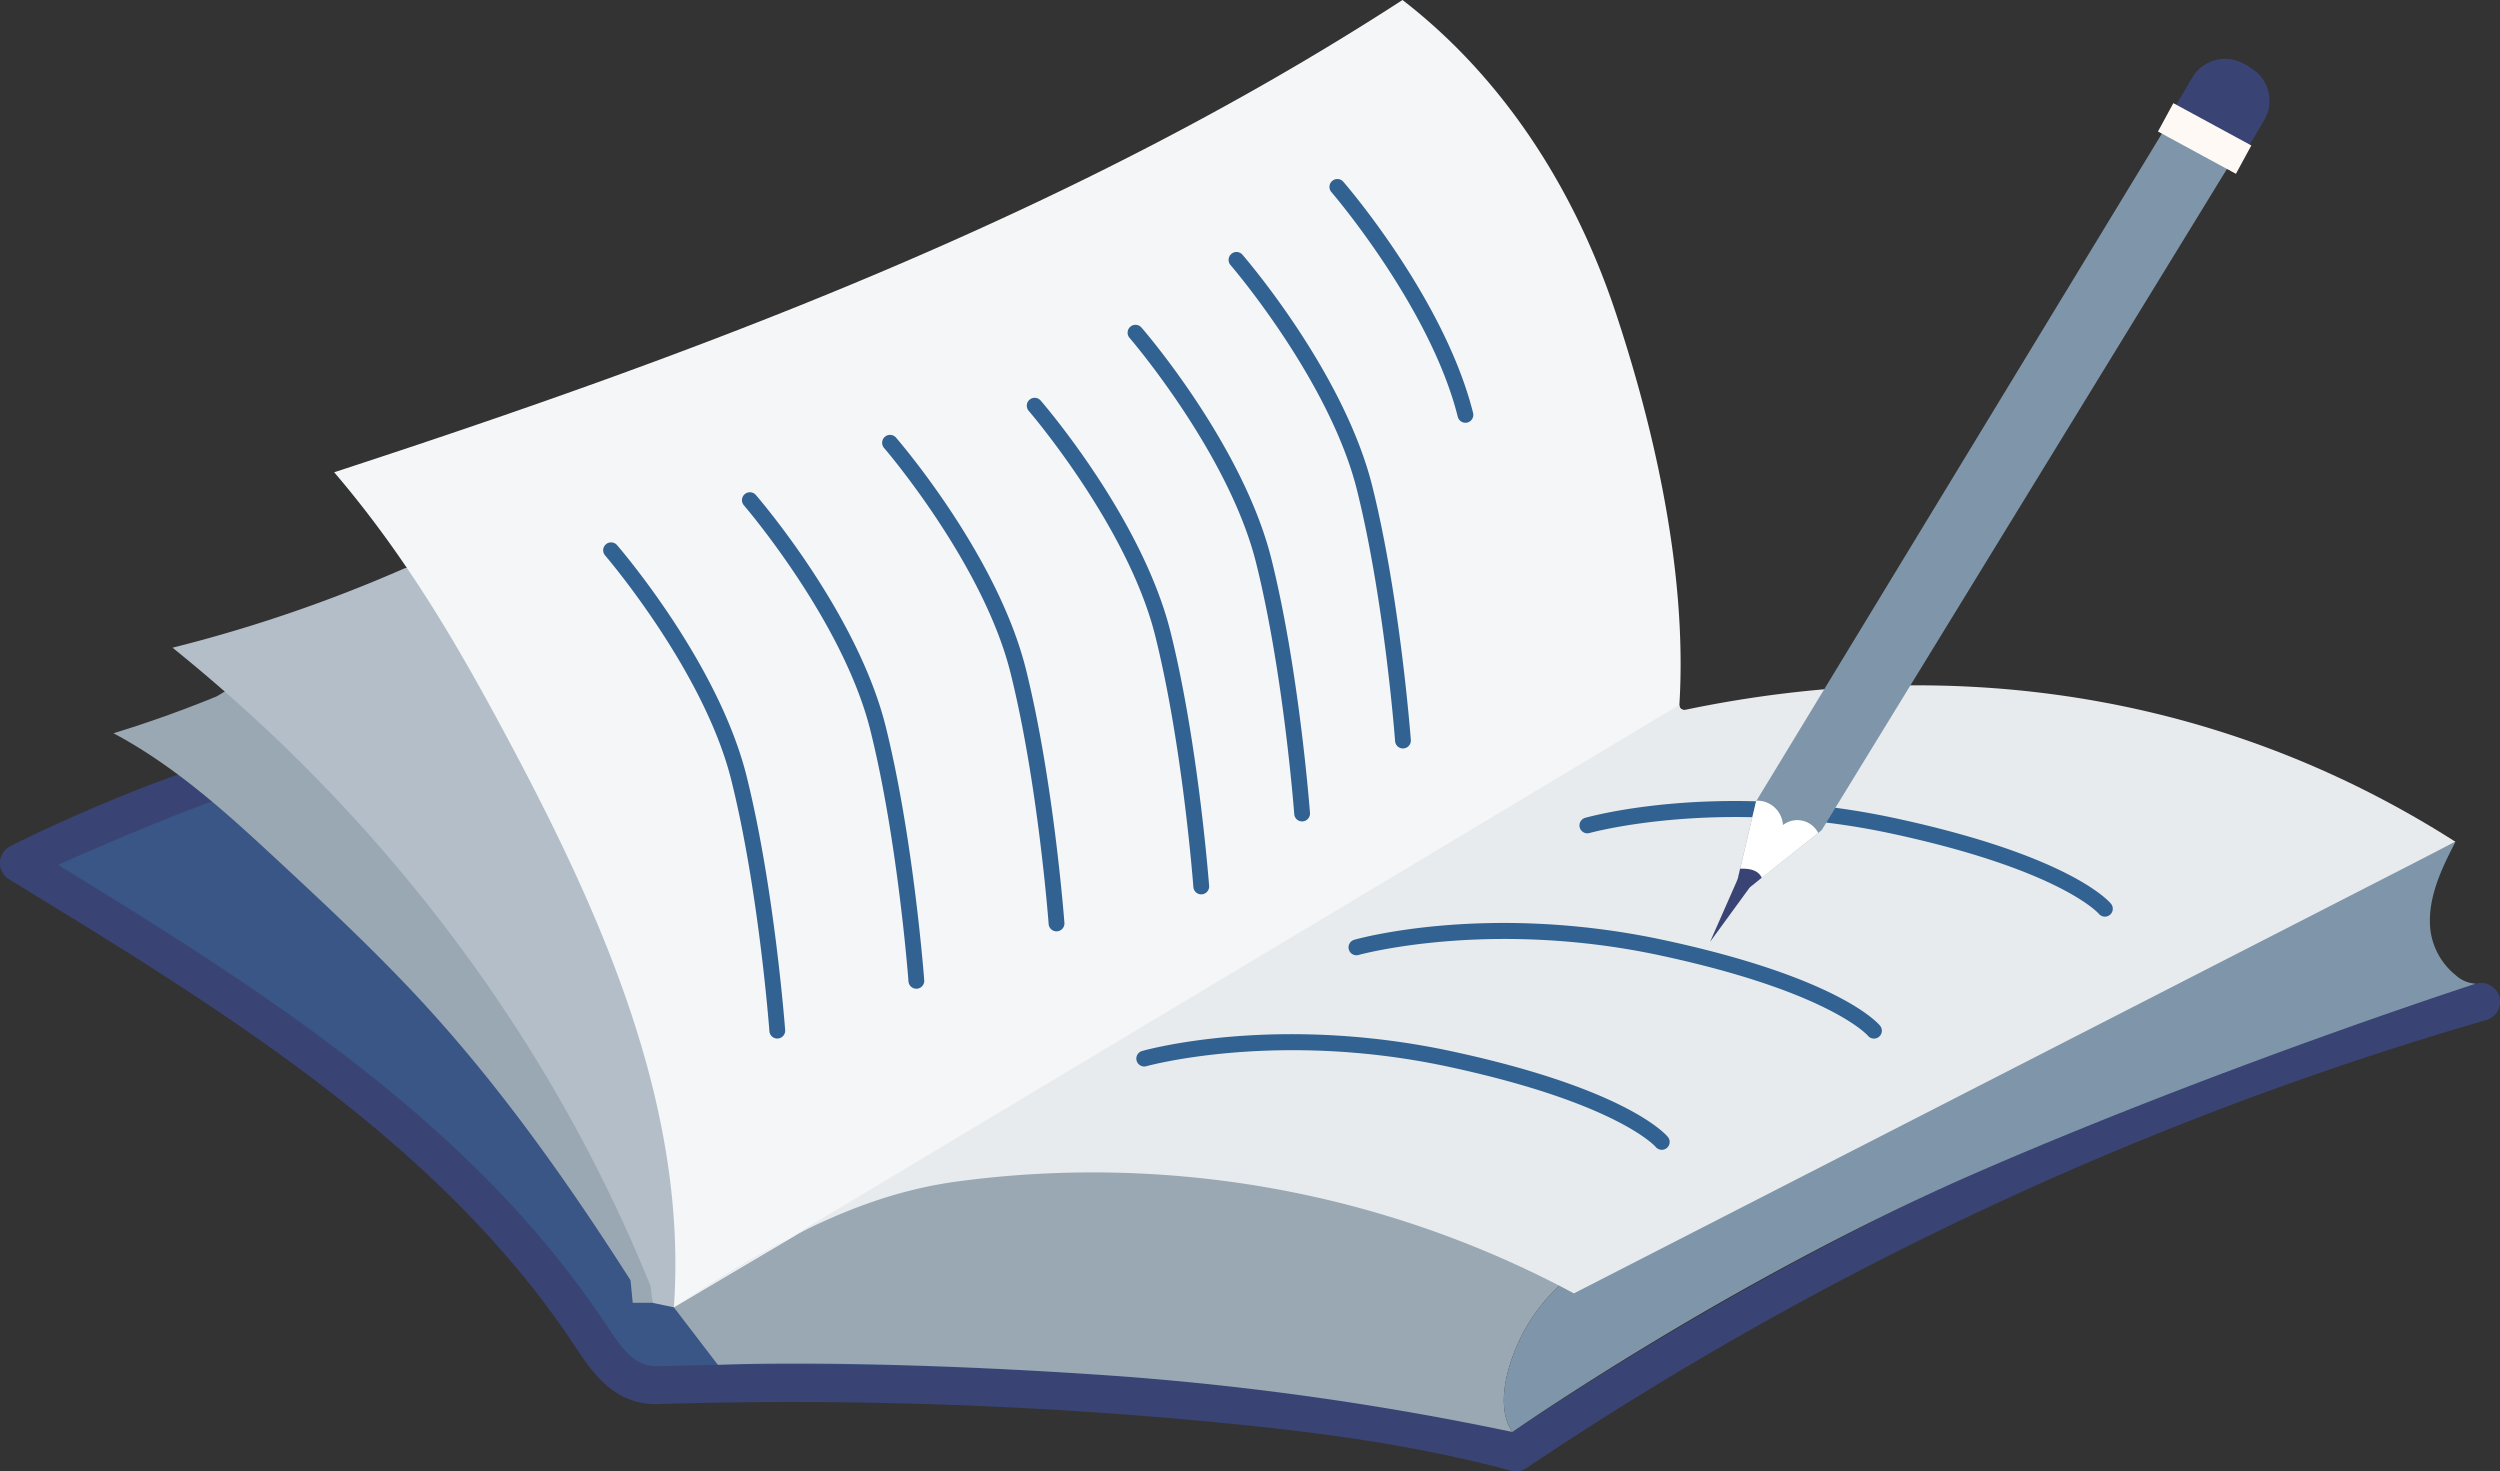 <svg xmlns="http://www.w3.org/2000/svg" width="371.441" height="218.611"><rect width="100%" height="100%" fill="#333333" stroke="none"/><defs><clipPath id="a"><path fill="none" d="M0 0h371.441v218.611H0z"/></clipPath></defs><g clip-path="url(#a)"><path fill="#395686" d="m33.373 115.844-28.406 11.54 4.615 5.15s21.482 10.651 45.452 31.068 33.909 37.64 37.816 40.479 39.946.178 65.513 1.776 67.643 10.3 67.643 10.3l-79.641-55.492Z"/><path fill="#394474" d="M225.217 218.611a2.8 2.8 0 0 1-.732-.1c-14.944-4.031-29.968-5.844-42.7-7.087a661 661 0 0 0-83.308-2.836c-7.01.53-10.377-4.542-13.084-8.612l-.284-.429c-19.939-29.9-52.176-49.6-83.352-68.652l-.418-.253a2.811 2.811 0 0 1 .178-4.9c6.456-3.331 19.965-9.178 26.911-11.282l4.472 4.172c-5.009 1.518-19.484 7.69-24.251 9.886 30.44 18.635 61.368 38.264 81.14 67.913l.289.434c2.639 3.969 4.427 6.367 8.113 6.111a666.5 666.5 0 0 1 84.145 2.855c12.608 1.232 27.449 3.017 42.374 6.928a516.6 516.6 0 0 1 143.136-66.608 2.811 2.811 0 0 1 1.567 5.4 511 511 0 0 0-142.632 66.583 2.8 2.8 0 0 1-1.565.479"/><path fill="#9aa8b4" d="M224.71 212.759c-2.231-3.207-1.218-8.415.608-12.673a26.9 26.9 0 0 1 6.839-9.516l-27.268-15.056-52.976-4.148-32.239 7.543-19.557 15.329 6.543 8.544s21.354-1.009 59.477 1.67a443 443 0 0 1 58.573 8.307"/><path fill="#7f96aa" d="M367.846 146.15s-37.569 12.162-74.114 28.049-69.023 38.559-69.023 38.559c-2.229-3.209-1.215-8.415.61-12.673a26.9 26.9 0 0 1 6.836-9.518l132.663-65.484c-1.837 3.585-4.124 8.045-3.756 12.713a10.22 10.22 0 0 0 3.779 7.076 4.74 4.74 0 0 0 3.005 1.279"/><path fill="#9aa8b4" d="M93.682 190.223c-10.96-17.186-20.767-30.292-30.855-41.25-7.057-7.664-15.019-15.057-21.419-21-7.092-6.585-15.083-14-24.549-19.029a177 177 0 0 0 15.334-5.48l3.256-1.964 40.568 44.364 20.741 37.14.178 10.56h-2.93Z"/><path fill="#b3bec8" d="M96.68 191.152c-14.71-36.507-39.259-69.3-71.045-94.918a217 217 0 0 0 34.524-11.815l10.243-1.574s38.62 63.209 38.341 77.241-8.626 34.151-8.626 34.151l-3.181-.673Z"/><path fill="#f4f6f8" d="M250.357 105.468a.7.7 0 0 1-.6-.157.7.7 0 0 1-.242-.575c1.293-20.852-4.45-43.259-9.494-58.386C233.571 27.017 222.634 11 208.379 0c-49.792 32.288-105.67 52.823-158.728 70.17 11.228 13.124 19.008 26.963 25.436 38.944 14.255 26.581 27.113 55.266 25.037 85.124Z"/><path fill="#e7ebee" d="M100.119 194.237c13.872-9.021 26.71-16.57 41.912-18.672a151.14 151.14 0 0 1 91.814 16.6l130.972-67.098c-33.607-21.452-73.156-28.23-114.461-19.6a.7.7 0 0 1-.6-.157.7.7 0 0 1-.242-.575Z"/><path fill="#326291" d="M217.729 62.812a1.17 1.17 0 0 1-1.138-.889c-4.054-16.216-18.609-33.187-18.754-33.358a1.172 1.172 0 1 1 1.771-1.534c.615.711 15.066 17.558 19.259 34.325a1.174 1.174 0 0 1-1.138 1.457M208.446 111.204a1.17 1.17 0 0 1-1.168-1.086c-.014-.209-1.577-20.957-5.675-37.354-4.057-16.218-18.607-33.19-18.757-33.361a1.173 1.173 0 1 1 1.774-1.534c.612.711 15.066 17.56 19.259 34.327 4.145 16.594 5.722 37.539 5.738 37.748a1.176 1.176 0 0 1-1.084 1.257h-.089M193.461 122.043a1.17 1.17 0 0 1-1.168-1.086c-.014-.209-1.577-20.957-5.675-37.354-4.054-16.218-18.609-33.188-18.755-33.358a1.173 1.173 0 1 1 1.774-1.53c.61.7 15.066 17.553 19.259 34.32 4.145 16.594 5.722 37.539 5.738 37.748a1.176 1.176 0 0 1-1.087 1.257h-.089M178.475 132.881a1.17 1.17 0 0 1-1.168-1.086c-.014-.209-1.577-20.957-5.675-37.354-4.054-16.215-18.609-33.187-18.755-33.358a1.173 1.173 0 1 1 1.772-1.534c.612.711 15.066 17.56 19.259 34.325 4.145 16.6 5.722 37.539 5.738 37.748a1.176 1.176 0 0 1-1.084 1.257h-.089M156.971 138.374a1.17 1.17 0 0 1-1.168-1.086c-.014-.209-1.577-20.957-5.675-37.354-4.056-16.216-18.611-33.187-18.757-33.358a1.173 1.173 0 1 1 1.774-1.534c.612.71 15.065 17.559 19.265 34.324 4.145 16.6 5.722 37.539 5.738 37.748a1.176 1.176 0 0 1-1.084 1.257h-.089M136.147 146.901a1.17 1.17 0 0 1-1.168-1.086c-.014-.209-1.577-20.957-5.675-37.356-4.056-16.216-18.611-33.183-18.757-33.356a1.174 1.174 0 1 1 1.774-1.537c.612.711 15.066 17.56 19.261 34.325 4.145 16.6 5.722 37.541 5.738 37.75a1.176 1.176 0 0 1-1.084 1.257h-.089M115.484 154.301a1.17 1.17 0 0 1-1.168-1.086c-.014-.209-1.577-20.957-5.675-37.354-4.054-16.216-18.609-33.187-18.755-33.358a1.173 1.173 0 0 1 1.774-1.534c.612.711 15.066 17.56 19.259 34.325 4.145 16.6 5.722 37.539 5.738 37.748a1.176 1.176 0 0 1-1.084 1.257h-.089M312.738 136.19a1.17 1.17 0 0 1-.913-.436c-.047-.054-5.731-6.515-30.764-11.9-25.377-5.462-44.715-.138-44.905-.084a1.174 1.174 0 0 1-.64-2.259c.807-.225 20.054-5.541 46.041.049 26.1 5.616 31.862 12.434 32.094 12.723a1.173 1.173 0 0 1-.913 1.91M278.427 154.308a1.17 1.17 0 0 1-.913-.436c-.047-.054-5.731-6.517-30.764-11.9-25.375-5.464-44.715-.138-44.905-.084a1.174 1.174 0 0 1-.64-2.259c.809-.225 20.054-5.541 46.041.049 26.1 5.614 31.862 12.434 32.094 12.723a1.173 1.173 0 0 1-.913 1.91M246.899 170.833a1.17 1.17 0 0 1-.913-.436c-.047-.054-5.731-6.517-30.761-11.9-25.377-5.466-44.718-.136-44.908-.082a1.174 1.174 0 0 1-.64-2.259c.809-.225 20.052-5.546 46.043.047 26.1 5.616 31.859 12.436 32.091 12.725a1.173 1.173 0 0 1-.913 1.91"/><path fill="#7f96aa" d="M333.786 9.787a5.517 5.517 0 0 1 1.821 7.589l-64.95 105.968-.514.413-8.406 6.663-1.748 1.405-2.585 2.069.781-3.292.352-1.53 2.367-9.987.07-.12L326.2 11.629a5.51 5.51 0 0 1 7.586-1.842"/><path fill="#fff" d="m270.144 123.757-10.156 8.068a55 55 0 0 1-1.8-1.225l2.719-11.514.068-.122a3.8 3.8 0 0 1 1.208.155 3.87 3.87 0 0 1 2.724 3.463 3.484 3.484 0 0 1 5.237 1.175"/><path fill="#394474" d="m261.737 130.423-1.75 1.405-5.907 8.1 4.106-9.326.354-1.527c1.182-.054 2.569.115 3.155 1.225.012.049.031.075.042.122M333.578 22.655l-10.7-6.306 2.836-4.819a5.664 5.664 0 0 1 7.756-2l.941.554a5.663 5.663 0 0 1 2 7.754Z"/><path fill="#fff9f5" d="m320.623 19.539 2.286-4.213 11.584 6.286-2.287 4.213z"/></g></svg>